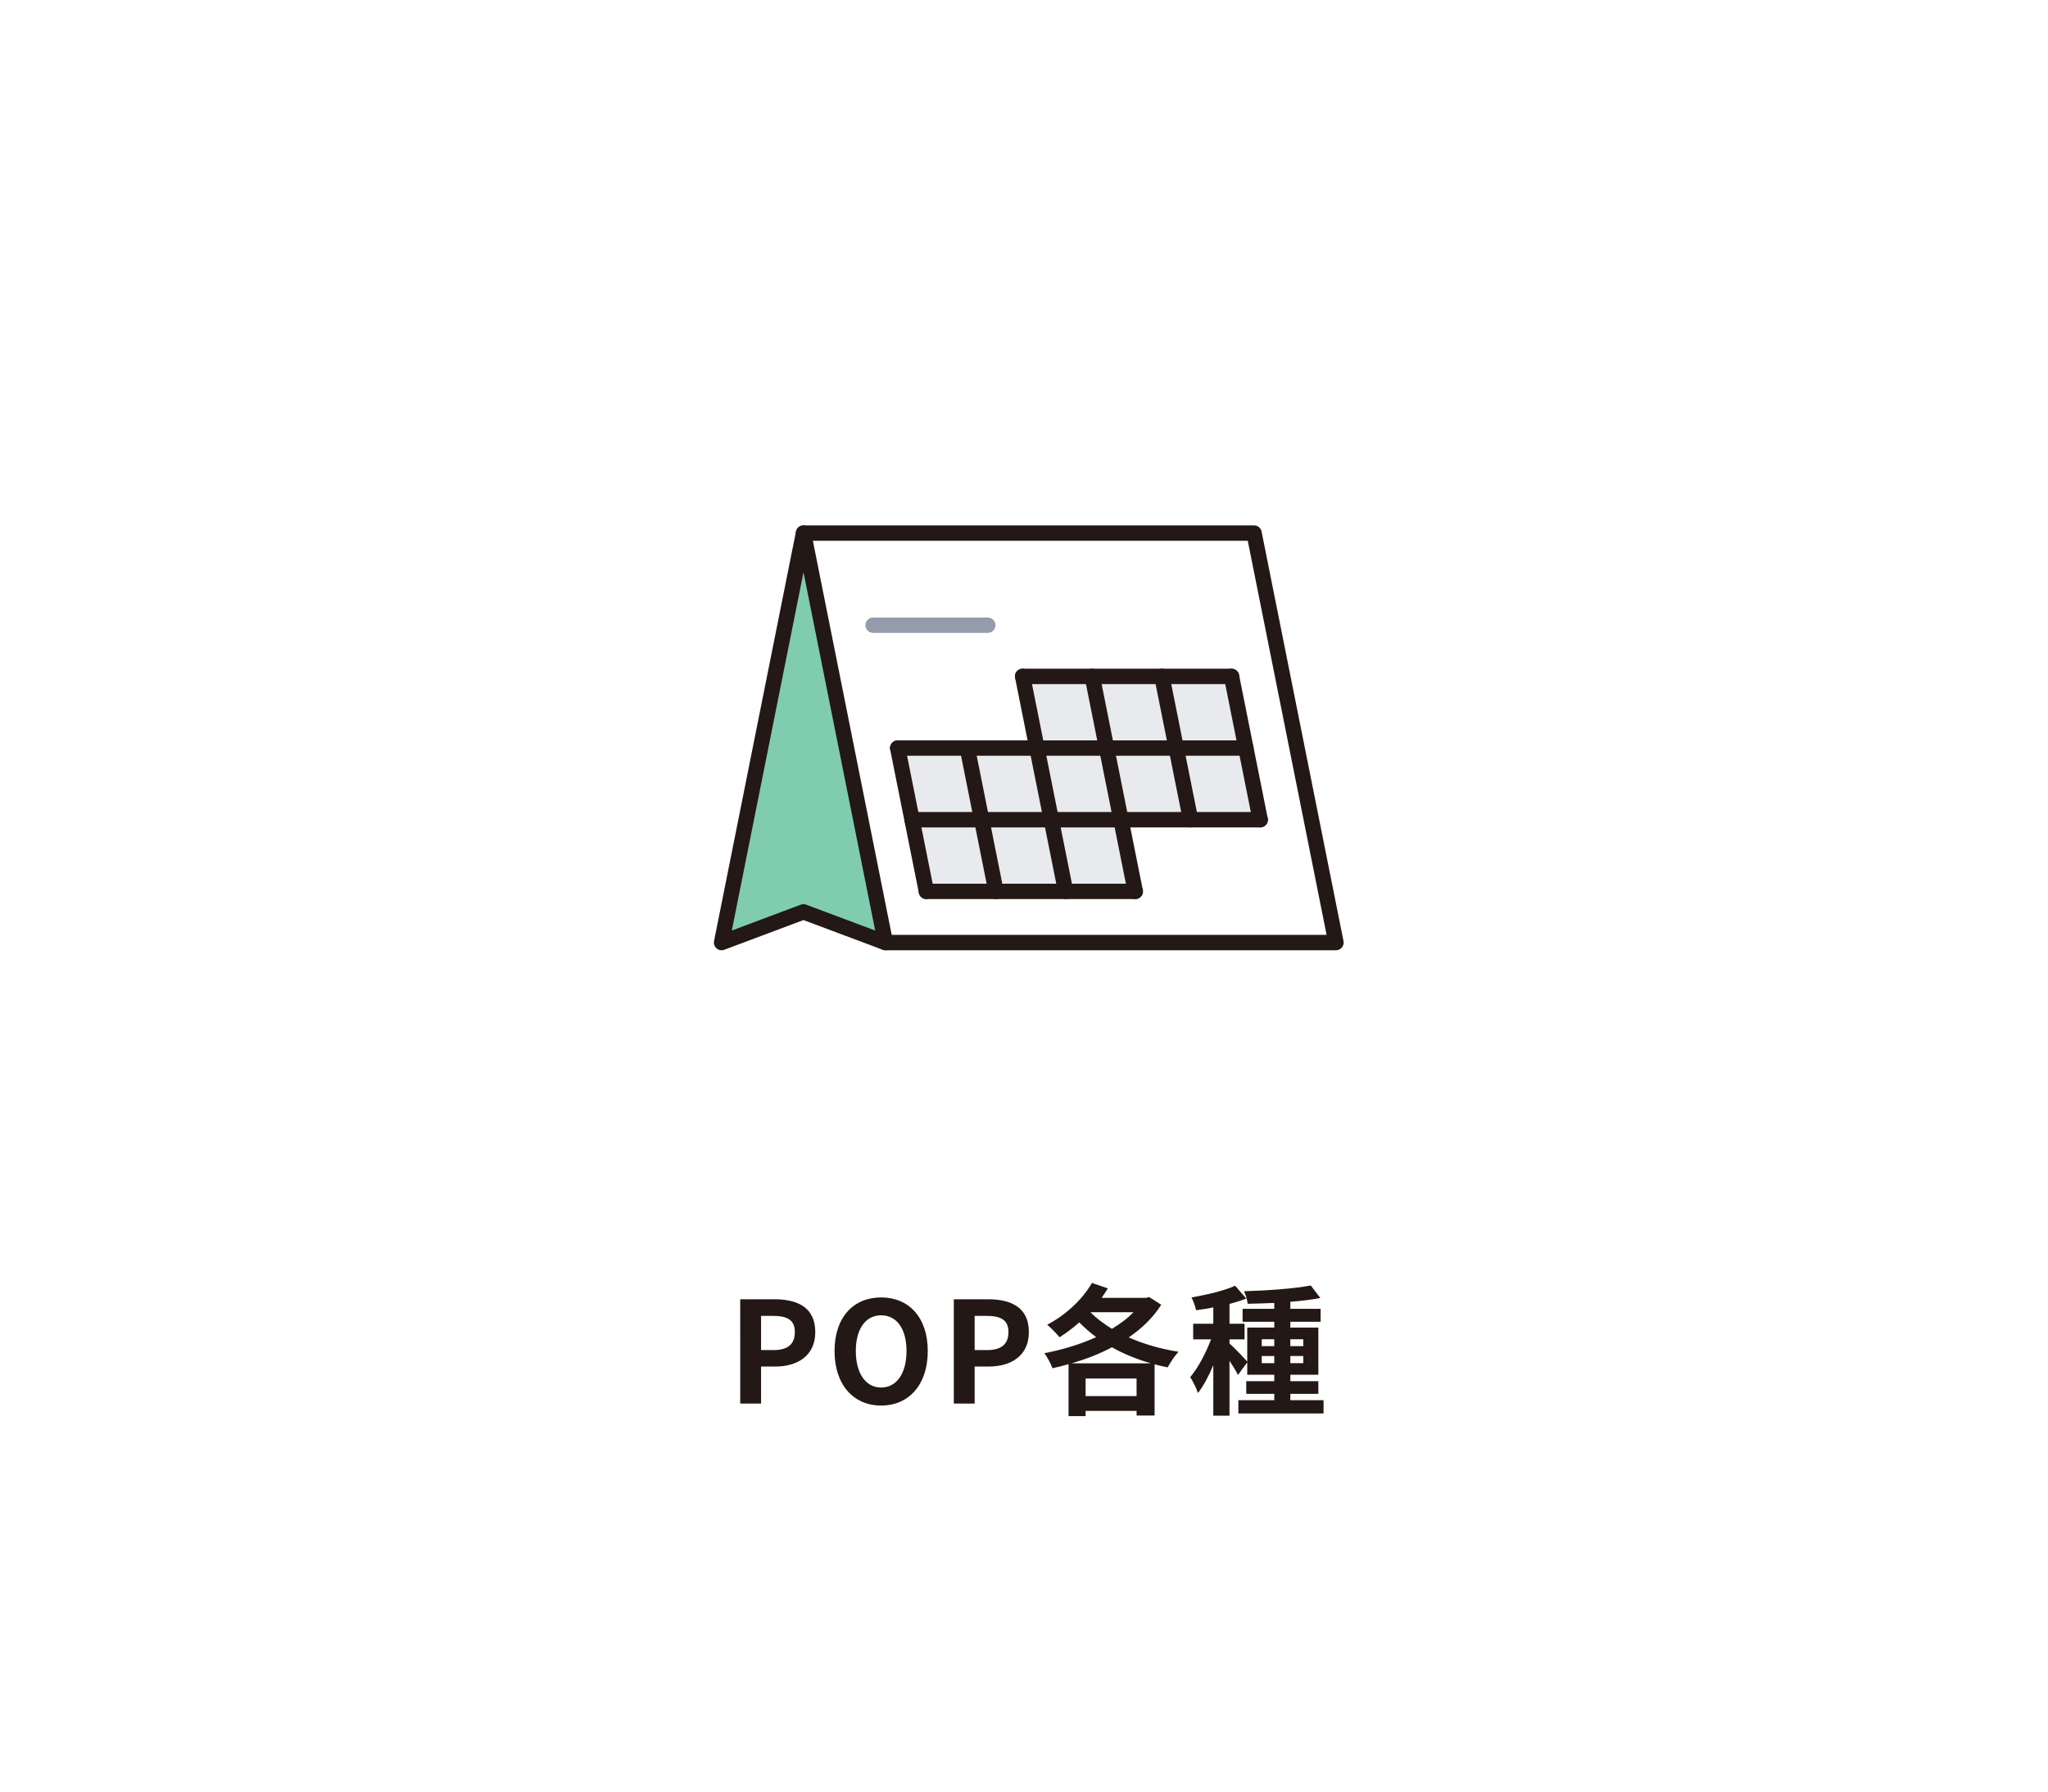 <svg height="280" viewBox="0 0 320 280" width="320" xmlns="http://www.w3.org/2000/svg"><path d="m0 0h320v280h-320z" fill="#fff"/><g fill="#231815"><path d="m115.659 203.056h5.347c3.608 0 6.381 1.276 6.381 5.126 0 3.719-2.794 5.392-6.293 5.392h-2.178v5.786h-3.256zm5.214 7.942c2.245 0 3.323-.945 3.323-2.816 0-1.892-1.188-2.529-3.433-2.529h-1.848v5.346h1.958z"/><path d="m130.398 211.152c0-5.303 2.971-8.383 7.283-8.383s7.283 3.103 7.283 8.383c0 5.281-2.971 8.516-7.283 8.516s-7.283-3.234-7.283-8.516zm11.244 0c0-3.498-1.54-5.588-3.96-5.588s-3.96 2.09-3.96 5.588c0 3.477 1.54 5.699 3.96 5.699s3.96-2.223 3.96-5.699z"/><path d="m149.032 203.056h5.347c3.608 0 6.381 1.276 6.381 5.126 0 3.719-2.794 5.392-6.293 5.392h-2.178v5.786h-3.256zm5.215 7.942c2.244 0 3.322-.945 3.322-2.816 0-1.892-1.188-2.529-3.433-2.529h-1.848v5.346h1.958z"/><path d="m181.44 203.914c-1.254 2.002-3.015 3.696-5.083 5.104 2.333 1.034 4.995 1.804 7.789 2.244-.572.595-1.32 1.716-1.694 2.442-.704-.132-1.364-.309-2.046-.484v8.01h-2.816v-.727h-7.965v.814h-2.663v-8.119c-.836.242-1.672.462-2.508.638-.264-.704-.814-1.761-1.276-2.354 2.728-.506 5.566-1.363 8.097-2.508-.946-.704-1.827-1.475-2.641-2.311-.99.902-2.046 1.672-3.081 2.332-.418-.527-1.386-1.518-1.936-1.958 2.794-1.452 5.479-3.872 6.997-6.535l2.486.858c-.308.484-.616.99-.968 1.475h6.975l.44-.133 1.893 1.211zm-1.628 9.152c-2.178-.638-4.225-1.451-6.073-2.508-1.958 1.057-4.115 1.87-6.293 2.508zm-2.222 5.127v-2.75h-7.965v2.75zm-7.217-13.113c.924.945 2.09 1.805 3.367 2.596 1.298-.791 2.442-1.628 3.366-2.596z"/><path d="m206.807 218.832v2.068h-13.312v-2.068h5.611v-.99h-4.379v-1.98h4.379v-1.012h-4.225v-1.937l-1.452 1.979c-.264-.571-.792-1.43-1.32-2.222v8.581h-2.53v-7.898c-.704 1.693-1.541 3.256-2.398 4.355-.242-.748-.792-1.826-1.21-2.486 1.232-1.43 2.442-3.762 3.257-5.896h-2.794v-2.441h3.146v-2.553c-.924.176-1.827.33-2.685.439-.132-.594-.44-1.475-.726-2.002 2.42-.418 5.127-1.057 6.821-1.826l1.738 2.002c-.792.309-1.672.594-2.618.836v3.104h2.354v2.441h-2.354v.639c.572.484 2.288 2.266 2.772 2.838v-5.324h4.225v-.902h-4.951v-2.024h4.951v-.925c-1.43.066-2.838.111-4.159.133-.044-.572-.33-1.43-.572-1.959 3.609-.109 7.855-.396 10.43-.901l1.496 1.958c-1.364.264-2.992.462-4.687.594v1.101h4.73v2.024h-4.73v.902h4.378v7.371h-4.378v1.012h4.378v1.98h-4.378v.99h5.193zm-9.66-8.449h1.958v-1.078h-1.958zm1.958 2.662v-1.122h-1.958v1.122zm2.508-3.74v1.078h2.024v-1.078zm2.024 2.618h-2.024v1.122h2.024z"/></g><path d="m138.346 147.311-12.8-64-12.8 64 12.8-4.8z" fill="#80ccb1"/><path d="m189.546 83.311h-64l12.8 64h70.4l-12.8-64zm-3.52 44.8h-10.88l2.24 11.2h-32.64l-2.24-11.2-2.24-11.2h21.76l-2.24-11.2h32.64l2.24 11.2 2.24 11.2z" fill="#fff"/><path d="m192.426 105.711h-10.88-10.88-10.88l2.24 11.2h-10.88-10.88l2.24 11.2 2.24 11.2h10.88 10.88 10.88l-2.24-11.2h10.88 10.88l-2.24-11.2z" fill="#e8eaed"/><g fill="none" stroke-linecap="round" stroke-linejoin="round" stroke-width="2.4"><g stroke="#231815"><path d="m125.546 83.311h70.4l12.8 64h-70.4"/><path d="m125.546 83.311 12.8 64-12.8-4.8-12.8 4.8z"/><path d="m196.906 128.111-2.24-11.2-2.24-11.2"/><path d="m186.026 128.111-2.24-11.2-2.24-11.2"/><path d="m170.666 105.711 2.24 11.2 2.24 11.2 2.24 11.2"/><path d="m159.786 105.711 2.24 11.2 2.24 11.2 2.24 11.2"/><path d="m151.146 116.911 2.24 11.2 2.24 11.2"/><path d="m140.266 116.911 2.24 11.2 2.24 11.2"/><path d="m159.786 105.711h10.88 10.88 10.88"/><path d="m194.666 116.911h-10.88-10.88-10.88-10.88-10.88"/><path d="m196.906 128.111h-10.88-10.88-10.88-10.88-10.88"/><path d="m177.386 139.311h-10.88-10.88-10.88"/></g><path d="m154.346 97.711h-17.92" stroke="#949cac"/></g></svg>